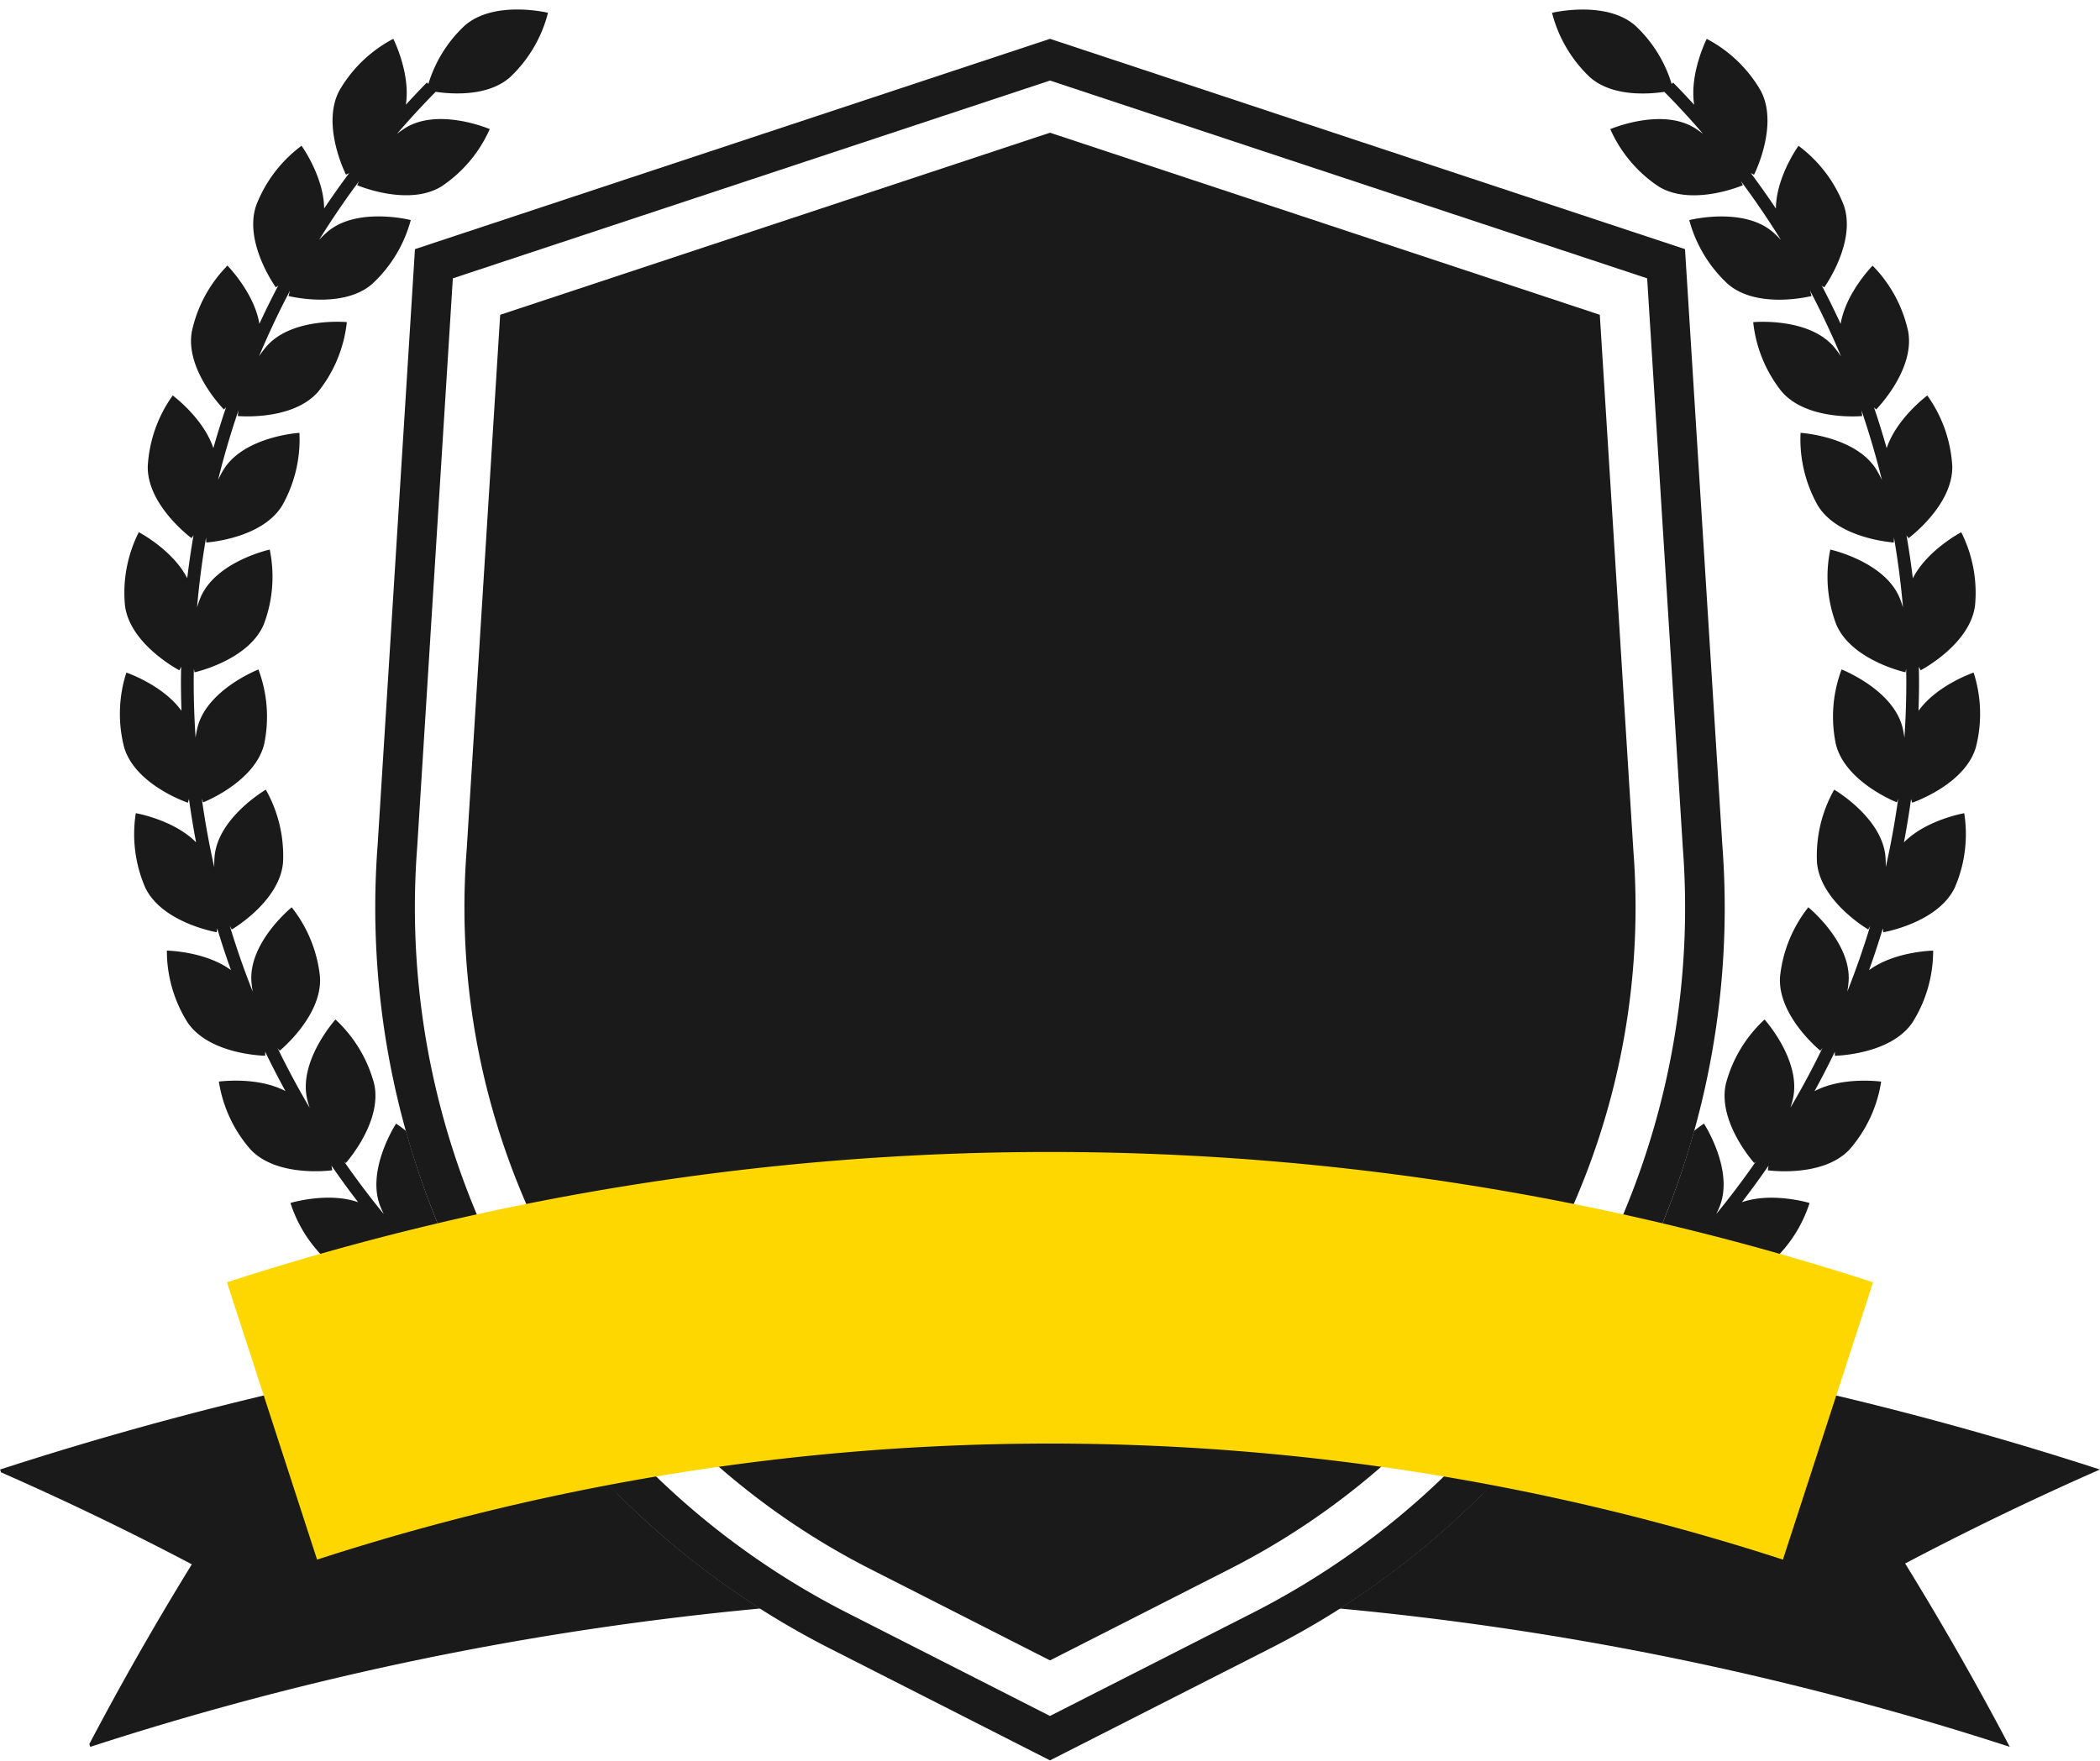 <?xml version="1.0" encoding="UTF-8" standalone="no"?><svg xmlns="http://www.w3.org/2000/svg" xmlns:xlink="http://www.w3.org/1999/xlink" data-name="Layer 1" fill="#000000" height="310" preserveAspectRatio="xMidYMid meet" version="1" viewBox="65.2 109.1 369.6 310.0" width="369.6" zoomAndPan="magnify"><g id="change1_1"><path d="M352.673,258.836l-5.906-94.317L250,132.462l-96.769,32.057-5.9,94.241a130.689,130.689,0,0,0,71.237,126.663L250,401.409l31.433-15.986A130.663,130.663,0,0,0,352.673,258.836Z" fill="#1a1a1a"/></g><g id="change1_2"><path d="M368.324,257.779,361.761,152.96,250,115.935,138.232,152.96l-6.555,104.7a146.311,146.311,0,0,0,79.774,141.748L250,419.01l38.546-19.6A146.238,146.238,0,0,0,368.324,257.779ZM285.381,393.192l-35.385,18-35.384-18a139.37,139.37,0,0,1-75.979-135.053L144.9,158.1,250,123.281,355.1,158.1l6.271,100.161A139.3,139.3,0,0,1,285.381,393.192Z" fill="#1a1a1a"/></g><g id="change1_3"><path d="M146.426,333.724a10.717,10.717,0,0,0,1.377,4.488c.247.415.51.811.781,1.195q-4.281-3.843-8.262-8c.18.123.285.189.285.189a25.939,25.939,0,0,0,2.436-5.163,146.061,146.061,0,0,1-6.382-18.222,19.581,19.581,0,0,0-1.752-1.3s-5.336,8.176-2.764,14.592c.184.459.389.9.6,1.332q-3.667-4.483-6.983-9.252c.182.172.293.27.293.27s6.535-7.253,4.986-13.989a23.647,23.647,0,0,0-6.8-11.28s-6.535,7.253-4.986,13.99c.122.529.273,1.039.436,1.54q-3.027-5.139-5.651-10.53c.238.316.385.492.385.492s7.578-6.156,7.089-13.051a23.645,23.645,0,0,0-4.975-12.195s-7.578,6.156-7.089,13.051c.044.615.129,1.212.23,1.8q-2.255-5.679-4.04-11.58c.214.409.352.637.352.637s8.439-4.91,9.021-11.8a23.643,23.643,0,0,0-3.029-12.817s-8.439,4.91-9.021,11.8a18.031,18.031,0,0,0-.051,1.851q-1.341-5.95-2.193-12.075c.144.422.24.656.24.656s9.1-3.547,10.737-10.261a23.64,23.64,0,0,0-1.012-13.132s-9.1,3.546-10.736,10.261c-.143.584-.243,1.164-.325,1.739-.212-3.231-.331-6.488-.331-9.773,0-.789.016-1.576.029-2.363.072.405.127.635.127.635s9.535-2.1,12.194-8.478a23.647,23.647,0,0,0,1.031-13.13s-9.535,2.1-12.194,8.478a17.714,17.714,0,0,0-.6,1.711q.544-6.211,1.588-12.311c.006.55.03.877.03.877s9.744-.6,13.358-6.491A23.646,23.646,0,0,0,117.9,185.3s-9.745.6-13.358,6.491a18.094,18.094,0,0,0-.963,1.812q1.529-6.222,3.6-12.269c-.1.629-.127,1.008-.127,1.008s9.72.916,14.2-4.348a23.642,23.642,0,0,0,4.992-12.187s-9.719-.916-14.2,4.348a18.313,18.313,0,0,0-1.265,1.691q2.489-5.93,5.49-11.636c-.2.619-.288,1-.288,1s9.462,2.407,14.7-2.1a23.649,23.649,0,0,0,6.816-11.269s-9.461-2.407-14.7,2.1a18.13,18.13,0,0,0-1.444,1.4q3.289-5.307,7.045-10.353c-.217.448-.329.718-.329.718s8.976,3.842,14.851.2a23.647,23.647,0,0,0,8.476-10.08s-8.975-3.841-14.85-.2a18.037,18.037,0,0,0-1.48,1.037q3.27-3.8,6.812-7.4c2.922.43,9.208.853,13.088-2.565a23.649,23.649,0,0,0,6.683-11.349s-9.49-2.295-14.677,2.274a23.29,23.29,0,0,0-6.378,10.254l-.255-.252c-1.265,1.282-2.494,2.59-3.707,3.909.862-5.548-2.21-11.6-2.21-11.6a23.65,23.65,0,0,0-9.5,9.121c-3.249,6.1,1.174,14.8,1.174,14.8s.212-.1.572-.3q-2.292,3.077-4.419,6.252c-.041-5.589-3.976-11.046-3.976-11.046a23.643,23.643,0,0,0-7.976,10.481c-2.267,6.53,3.448,14.445,3.448,14.445s.166-.117.435-.325q-1.751,3.33-3.326,6.741c-.926-5.492-5.626-10.243-5.626-10.243a23.646,23.646,0,0,0-6.261,11.587c-1.229,6.8,5.641,13.739,5.641,13.739s.147-.142.382-.392q-1.209,3.569-2.239,7.2c-1.757-5.294-7.15-9.272-7.15-9.272a23.644,23.644,0,0,0-4.393,12.416c-.164,6.91,7.7,12.7,7.7,12.7s.136-.178.351-.5q-.648,3.756-1.107,7.56c-2.539-4.989-8.523-8.107-8.523-8.107A23.643,23.643,0,0,0,87.2,215.745c.907,6.852,9.568,11.359,9.568,11.359s.123-.226.313-.634c-.016.905-.033,1.81-.033,2.717,0,1.692.039,3.374.094,5.053-3.271-4.564-9.7-6.731-9.7-6.731a23.649,23.649,0,0,0-.391,13.164c1.955,6.63,11.209,9.744,11.209,9.744s.083-.233.2-.654q.529,3.846,1.251,7.628c-3.94-3.989-10.61-5.132-10.61-5.132a23.644,23.644,0,0,0,1.649,13.066c2.956,6.248,12.58,7.894,12.58,7.894s.045-.239.1-.667q1.119,3.709,2.421,7.337c-4.509-3.337-11.281-3.435-11.281-3.435a23.639,23.639,0,0,0,3.649,12.655c3.887,5.715,13.649,5.853,13.649,5.853s.008-.26,0-.715q1.7,3.522,3.574,6.939c-4.976-2.629-11.723-1.673-11.723-1.673a23.649,23.649,0,0,0,5.562,11.938c4.724,5.046,14.39,3.673,14.39,3.673s-.04-.308-.139-.822q2.265,3.285,4.7,6.442c-5.334-1.869-11.909.136-11.909.136a23.648,23.648,0,0,0,7.34,10.935c5.448,4.256,14.785,1.405,14.785,1.405s-.092-.316-.279-.833q2.752,2.913,5.654,5.681c-5.56-1.024-11.749,1.975-11.749,1.975a23.648,23.648,0,0,0,8.943,9.669c5.086,2.831,12.1.264,14.193-.619A146.062,146.062,0,0,1,146.426,333.724Z" fill="#1a1a1a"/></g><g id="change1_4"><path d="M401.74,250.417s9.254-3.114,11.209-9.744a23.649,23.649,0,0,0-.391-13.164s-6.432,2.167-9.7,6.731c.055-1.679.094-3.361.094-5.053,0-.907-.017-1.812-.033-2.717.19.408.313.634.313.634s8.661-4.507,9.568-11.359a23.643,23.643,0,0,0-2.422-12.946s-5.984,3.118-8.523,8.107q-.459-3.8-1.107-7.56c.215.317.351.5.351.5s7.86-5.791,7.7-12.7a23.644,23.644,0,0,0-4.393-12.416s-5.393,3.978-7.15,9.272q-1.029-3.63-2.239-7.2c.235.25.382.392.382.392s6.87-6.937,5.641-13.739a23.646,23.646,0,0,0-6.261-11.587s-4.7,4.751-5.626,10.243q-1.578-3.41-3.326-6.741c.269.208.435.325.435.325s5.715-7.915,3.448-14.445a23.643,23.643,0,0,0-7.976-10.481s-3.935,5.457-3.976,11.046q-2.124-3.175-4.419-6.252c.36.2.572.3.572.3s4.423-8.7,1.174-14.8a23.65,23.65,0,0,0-9.5-9.121s-3.072,6.052-2.21,11.6c-1.213-1.319-2.442-2.627-3.707-3.909l-.255.252a23.29,23.29,0,0,0-6.378-10.254c-5.187-4.569-14.677-2.274-14.677-2.274a23.649,23.649,0,0,0,6.683,11.349c3.88,3.418,10.166,3,13.088,2.565q3.548,3.6,6.812,7.4a18.037,18.037,0,0,0-1.48-1.037c-5.875-3.643-14.85.2-14.85.2a23.647,23.647,0,0,0,8.476,10.08c5.875,3.643,14.851-.2,14.851-.2s-.112-.27-.329-.718q3.751,5.043,7.045,10.353a18.13,18.13,0,0,0-1.444-1.4c-5.241-4.507-14.7-2.1-14.7-2.1a23.649,23.649,0,0,0,6.816,11.269c5.241,4.507,14.7,2.1,14.7,2.1s-.091-.378-.288-1q3.006,5.7,5.49,11.636a18.313,18.313,0,0,0-1.265-1.691c-4.482-5.264-14.2-4.348-14.2-4.348A23.642,23.642,0,0,0,378.747,178c4.481,5.264,14.2,4.348,14.2,4.348s-.031-.379-.127-1.008q2.058,6.045,3.6,12.269a18.094,18.094,0,0,0-.963-1.812C391.841,185.9,382.1,185.3,382.1,185.3a23.646,23.646,0,0,0,3.048,12.812c3.614,5.893,13.358,6.491,13.358,6.491s.024-.327.03-.877q1.052,6.094,1.588,12.311a17.714,17.714,0,0,0-.6-1.711c-2.659-6.381-12.194-8.478-12.194-8.478a23.647,23.647,0,0,0,1.031,13.13c2.659,6.38,12.194,8.478,12.194,8.478s.055-.23.127-.635c.013.787.029,1.574.029,2.363,0,3.285-.119,6.542-.331,9.773-.082-.575-.182-1.155-.325-1.739-1.64-6.715-10.736-10.261-10.736-10.261a23.64,23.64,0,0,0-1.012,13.132c1.64,6.714,10.737,10.261,10.737,10.261s.1-.234.24-.656q-.852,6.12-2.193,12.075a18.031,18.031,0,0,0-.051-1.851c-.582-6.888-9.021-11.8-9.021-11.8a23.643,23.643,0,0,0-3.029,12.817c.582,6.888,9.021,11.8,9.021,11.8s.138-.228.352-.637q-1.788,5.895-4.04,11.58c.1-.588.186-1.185.23-1.8.489-6.895-7.089-13.051-7.089-13.051a23.645,23.645,0,0,0-4.975,12.195c-.489,6.9,7.089,13.051,7.089,13.051s.147-.176.385-.492q-2.615,5.391-5.651,10.53c.163-.5.314-1.011.436-1.54,1.549-6.737-4.986-13.99-4.986-13.99a23.647,23.647,0,0,0-6.8,11.28c-1.549,6.736,4.986,13.989,4.986,13.989s.111-.1.293-.27q-3.315,4.764-6.983,9.252c.215-.431.42-.873.6-1.332,2.572-6.416-2.764-14.592-2.764-14.592a19.614,19.614,0,0,0-1.736,1.286,146.04,146.04,0,0,1-6.392,18.251,25.908,25.908,0,0,0,2.43,5.147s.105-.066.285-.189q-3.974,4.159-8.262,8c.271-.384.534-.78.781-1.195a10.687,10.687,0,0,0,1.373-4.46A145.784,145.784,0,0,1,344.8,349.1c2.1.886,9.105,3.446,14.187.617a23.648,23.648,0,0,0,8.943-9.669s-6.189-3-11.749-1.975q2.9-2.763,5.654-5.682c-.187.518-.279.834-.279.834s9.337,2.851,14.785-1.405a23.648,23.648,0,0,0,7.34-10.935s-6.575-2-11.909-.136q2.43-3.158,4.7-6.442c-.1.514-.139.822-.139.822s9.666,1.373,14.39-3.673a23.649,23.649,0,0,0,5.562-11.938s-6.747-.956-11.723,1.673q1.872-3.418,3.574-6.939c-.013.455,0,.715,0,.715s9.762-.138,13.649-5.853a23.639,23.639,0,0,0,3.649-12.655s-6.772.1-11.281,3.435q1.3-3.627,2.421-7.337c.056.428.1.667.1.667s9.624-1.646,12.58-7.894a23.644,23.644,0,0,0,1.649-13.066s-6.67,1.143-10.61,5.132q.721-3.782,1.251-7.628C401.657,250.184,401.74,250.417,401.74,250.417Z" fill="#1a1a1a"/></g><g id="change1_5"><path d="M332.716,365a11.694,11.694,0,0,0,6.358-.293,23.649,23.649,0,0,0,10.33-8.17,25.307,25.307,0,0,0-7.427-3.307A146.046,146.046,0,0,1,332.716,365Z" fill="#1a1a1a"/></g><g id="change1_6"><path d="M158.028,353.233a25.3,25.3,0,0,0-7.432,3.308,23.649,23.649,0,0,0,10.33,8.17,11.7,11.7,0,0,0,6.36.293A146.65,146.65,0,0,1,158.028,353.233Z" fill="#1a1a1a"/></g><g id="change1_7"><path d="M171.645,369.8c-.124.111-.2.179-.2.179a22.056,22.056,0,0,0,2.683,2.35C173.294,371.49,172.46,370.652,171.645,369.8Z" fill="#1a1a1a"/></g><g id="change1_8"><path d="M325.869,372.326a22.056,22.056,0,0,0,2.683-2.35s-.073-.068-.2-.179C327.54,370.652,326.706,371.49,325.869,372.326Z" fill="#1a1a1a"/></g><g id="change1_9"><path d="M153.484,346.388a598,598,0,0,0-88.266,21.419l.159.49q17.286,7.606,33.585,16.2-9.654,15.681-18.04,31.641l.159.49a546.546,546.546,0,0,1,117.927-24.353A146.269,146.269,0,0,1,153.484,346.388Z" fill="#1a1a1a"/></g><g id="change1_10"><path d="M434.782,367.807a598.022,598.022,0,0,0-88.258-21.418,146.363,146.363,0,0,1-45.538,45.886,546.514,546.514,0,0,1,117.933,24.353q-8.546-16.27-18.412-32.276Q417.123,375.58,434.782,367.807Z" fill="#1a1a1a"/></g><g id="change2_1"><path d="M378.994,383.667a417.431,417.431,0,0,0-257.988,0q-7.931-24.411-15.862-48.821a468.758,468.758,0,0,1,289.712,0Q386.926,359.256,378.994,383.667Z" fill="#ffd700"/></g></svg>